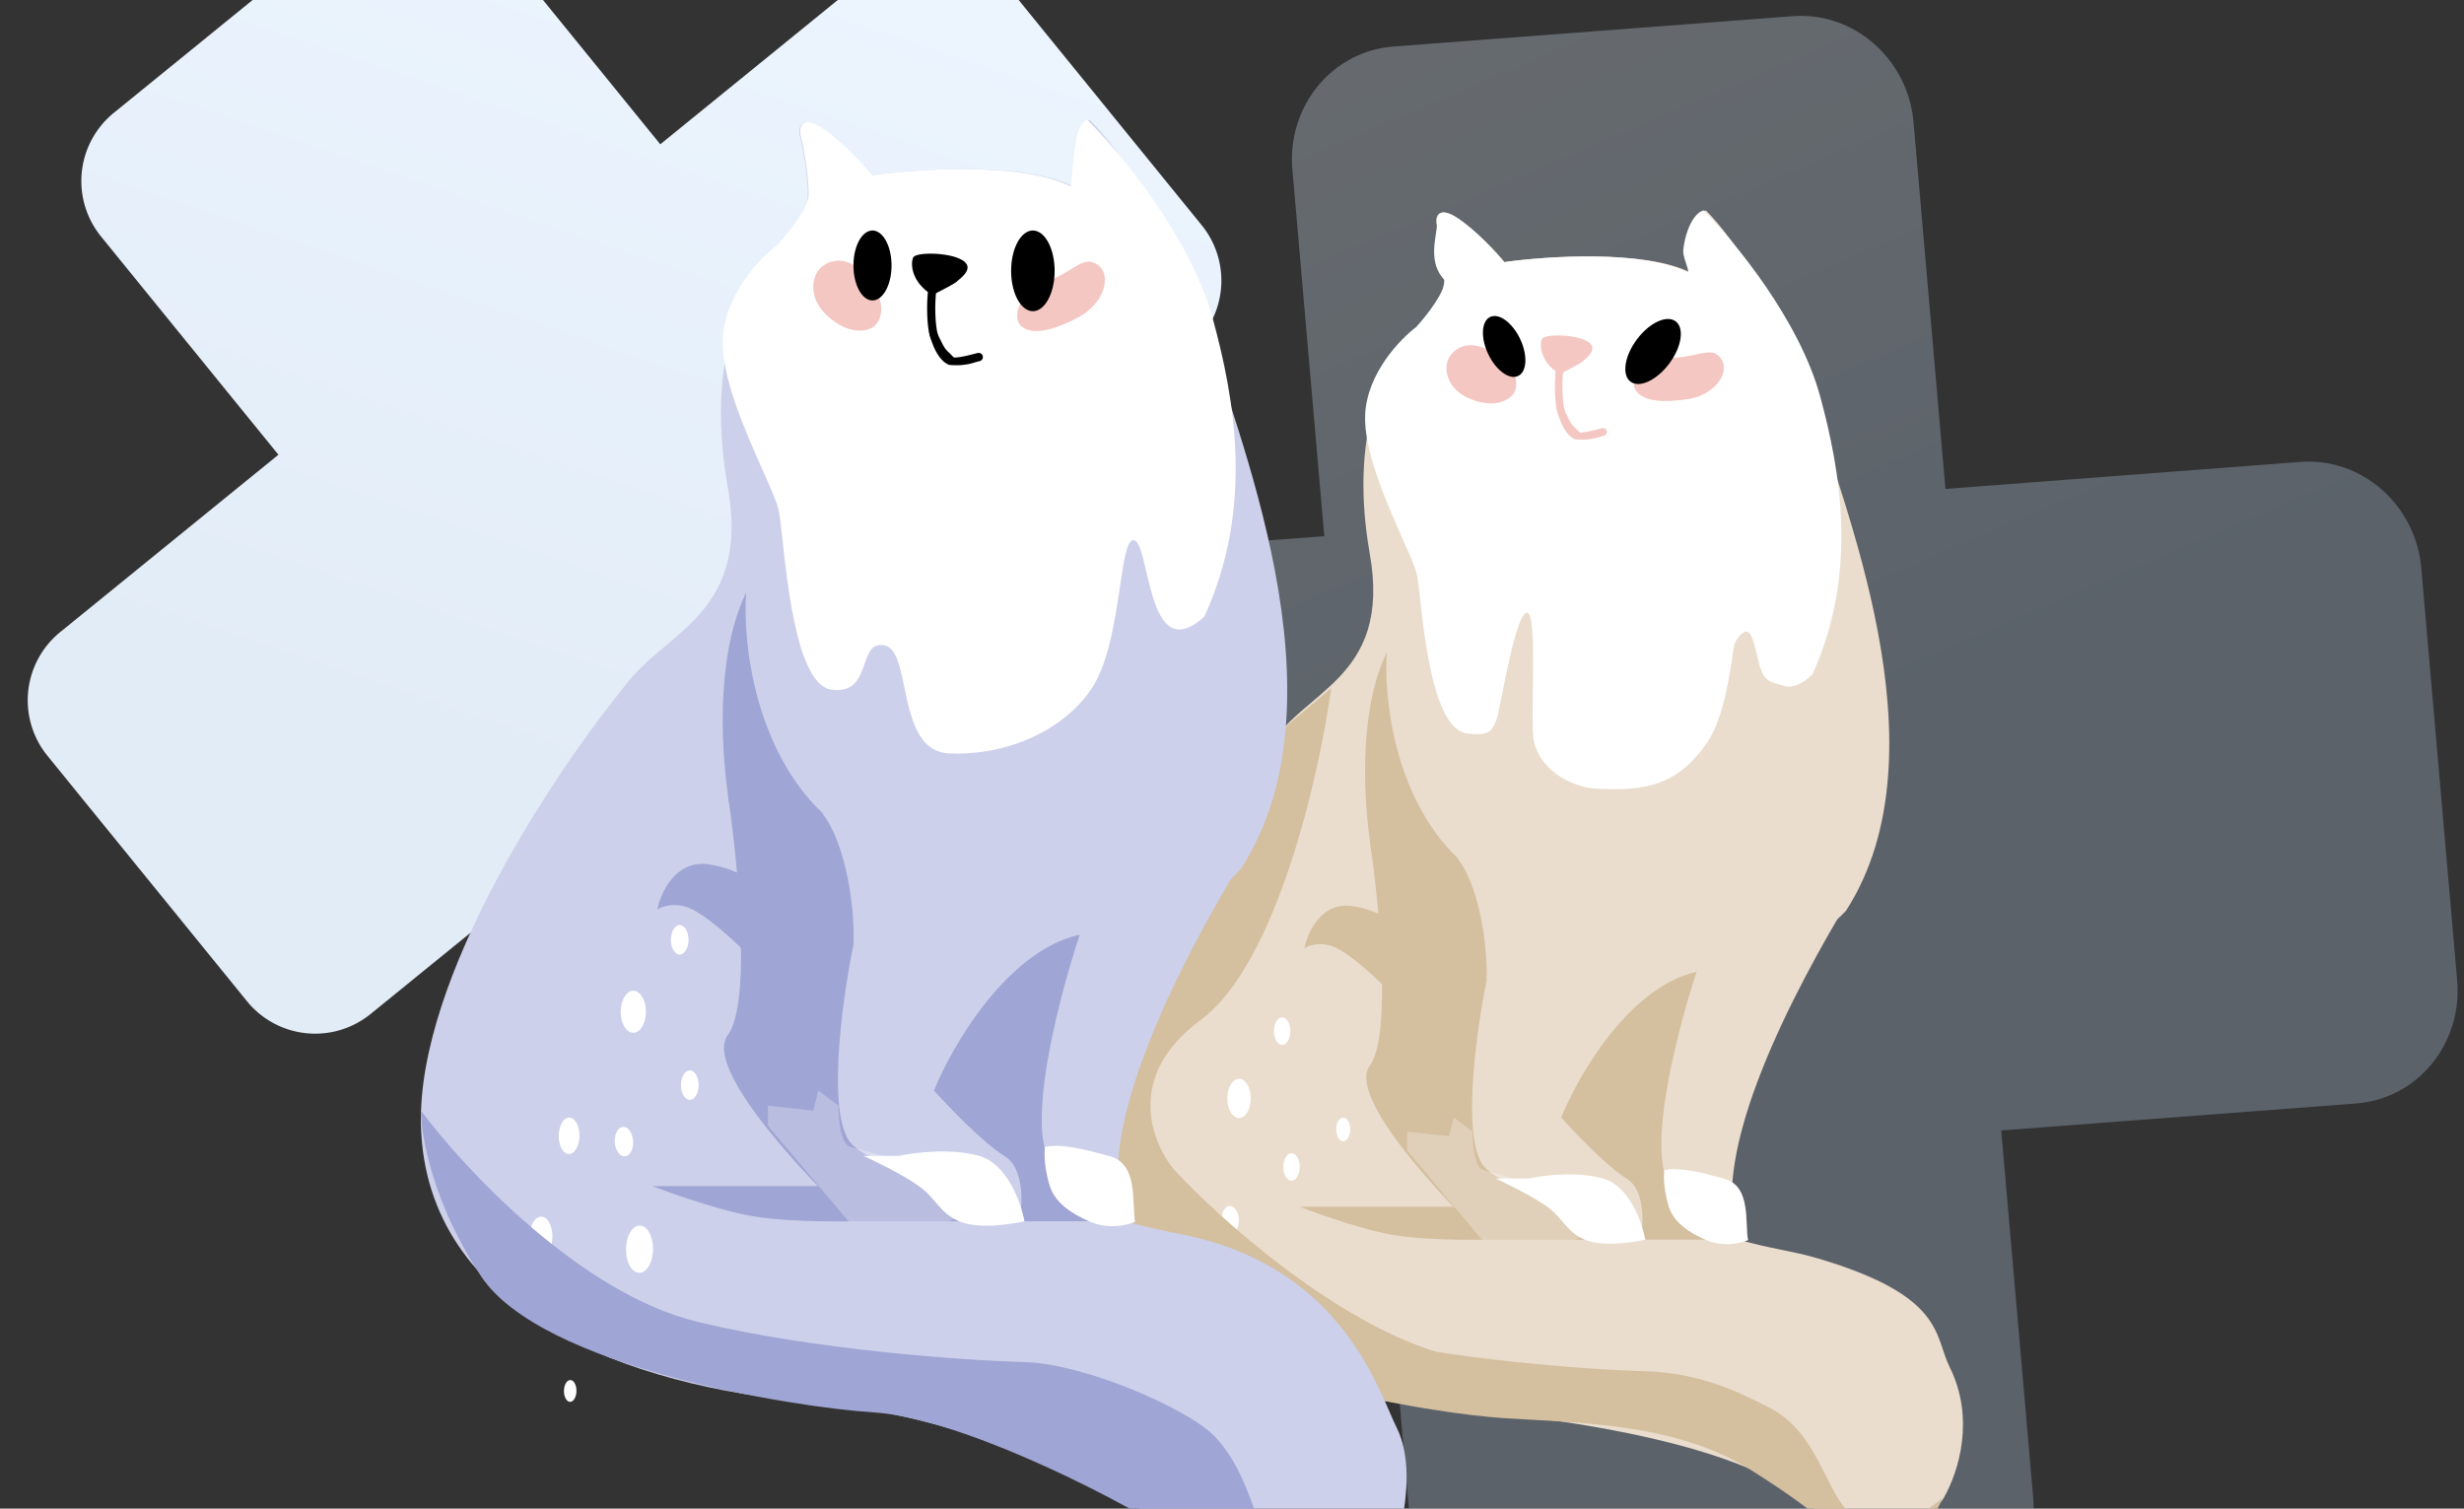 <svg xmlns="http://www.w3.org/2000/svg" width="147" height="90" fill="none"><rect width="100%" height="100%" fill="#333333" stroke="none"/><path fill="url(#a)" fill-opacity=".3" d="M106.949.965c3.655-.278 6.883 2.557 7.212 6.331l1.903 21.871 21.175-1.61c3.655-.278 6.884 2.557 7.213 6.331l2.141 24.605c.328 3.774-2.369 7.059-6.024 7.337l-21.176 1.61 1.904 21.87c.328 3.775-2.369 7.06-6.024 7.338L91.451 98.46c-3.655.277-6.885-2.557-7.213-6.332l-1.902-21.87-21.177 1.61c-3.655.278-6.884-2.557-7.212-6.331l-2.14-24.604c-.329-3.775 2.368-7.06 6.023-7.338l21.176-1.61-1.903-21.87c-.328-3.775 2.368-7.06 6.023-7.338z"/><path fill="url(#b)" d="M59.786-1.213a5.243 5.243 0 0 0-7.376-.761L39.393 8.608 28.81-4.41a5.243 5.243 0 0 0-7.376-.762L6.788 6.734a5.243 5.243 0 0 0-.76 7.375L16.61 27.128 3.59 37.71a5.243 5.243 0 0 0-.76 7.376L14.734 59.73a5.243 5.243 0 0 0 7.375.762L35.13 49.91 45.711 62.93a5.243 5.243 0 0 0 7.376.76l14.646-11.904a5.243 5.243 0 0 0 .761-7.376L57.912 31.391 70.93 20.809a5.243 5.243 0 0 0 .761-7.376z"/><path fill="#EADDCD" d="M64.724 68.627c-.223-8.299 7.522-19.906 11.422-24.672l34.267 9.532c-3.308 5.476-8.617 15.36-6.686 20.467 1.95.561 3.159.655 4.736 1.122 7.578 2.243 6.92 4.604 7.849 6.473 1.532 3.084.543 6.24-.348 7.81-1.114 1.963-6.301 2.284-7.501.9-2.851-3.285-11.7-5.37-22.009-6.211-10.308-.841-21.452-5.047-21.73-15.42"/><path fill="#EADDCD" d="M81.717 33.02c1.353 7.626-4.179 8.13-6.13 11.776 5.798 21.354 29.208 15.267 34.547 9.532 6.129-9.532-.389-24.581-1.95-30.28-1.249-4.56-4.591-9.698-6.412-11.495-.781.154-.781 2.772-.937 3.696-2.748-1.355-8.535-.975-11.086-.616-.468-.564-1.686-1.879-2.81-2.618-1.124-.74-1.301-.103-1.25.308.157.616.47 2.156.47 3.388 0 .74-.805 3.076-1.377 3.692-1.666.103-4.458 4.767-3.065 12.617"/><path fill="#fff" fill-rule="evenodd" d="m84.529 19.462.005.013c-.979.72-2.966 2.777-3.09 5.246-.106 2.13 1.26 5.218 2.217 7.382.43.97.777 1.755.873 2.185.064.289.128.878.21 1.633.314 2.875.94 7.59 2.776 7.834 1.27.17 1.514-.118 1.776-.87.216-.621 1.126-6.47 1.824-6.33.644.129.142 6.462.385 7.642.341 1.652 2.104 2.769 3.816 2.859 2.935.154 4.814-.27 6.513-2.738.971-1.411 1.337-3.88 1.616-5.767 0-.196.37-.807.701-.873s.52.747.75 1.733c.306 1.316.684 1.248 1.567 1.512.513.154 1.096-.165 1.651-.679 2.804-6.135 1.639-12.278.475-16.581-1.236-4.568-5.149-9.31-6.951-11.11-.59.118-1.12 1.258-1.222 2.4-.031.352.332 1.085.295 1.303-2.718-1.358-8.444-.977-10.967-.617-.463-.566-1.668-1.883-2.78-2.623s-1.287-.103-1.236.308c0 .729-.613 2.315.463 3.395 0 .727-1.092 2.109-1.667 2.743" clip-rule="evenodd"/><path fill="#F4C7C2" d="M87.61 23.75c-1.291-.57-1.485-1.74-1.197-2.336s1.165-1.245 2.54-.444c1.72 1.001 1.59 2.029 1.399 2.426s-1.128 1.068-2.742.355M100.683 23.813c1.56-.231 2.558-1.538 2.013-2.38-.544-.84-1.298-.131-2.998-.079-1.699.053-2.456 1.249-2.16 1.84.296.592 1.194.908 3.145.62M93.253 22.215c.43-.218 1.049-.545 1.152-.647a1 1 0 0 1 .09-.078c.264-.223.867-.729.21-1.12-.752-.45-2.56-.45-2.71-.15-.14.277-.15 1.2.81 1.93-.037.36-.052.846-.034 1.307.01.269.031.534.066.766.034.225.084.44.16.592.27.536.488.707.715.904l.516.264c.045.04-.081-.057-.062-.038.088.088.366.088.454 0s-.118-.103-.206-.19c-.018-.018.35.303.206.19.092.133-.36-.015-.215-.074h-.094l-.372-.378c-.244-.215-.316-.438-.537-.879a1.7 1.7 0 0 1-.118-.458 7 7 0 0 1-.062-.716 9 9 0 0 1 .03-1.225"/><path fill="#000" d="M99.586 21.69c-.743.994-1.778 1.477-2.31 1.079-.534-.399-.363-1.527.38-2.522s1.778-1.477 2.31-1.079c.534.399.363 1.528-.38 2.522M90.572 22.429c.526-.25.578-1.24.116-2.212s-1.262-1.557-1.788-1.308c-.525.25-.578 1.24-.116 2.212s1.262 1.557 1.788 1.308"/><path fill="#F4C7C2" d="M92.862 24.328s.278 1.537 1.117 1.883c.833.08 1.268-.097 1.566-.177q.09-.025.133-.033a.232.232 0 0 0-.09-.457 2 2 0 0 0-.139.033l-.025.007-.046.012-.012.003c-.332.087-1.156.303-1.328.15-.174-.153-.406-.221-.406-.221z"/><path fill="#D4BF9F" fill-rule="evenodd" d="M87.011 51.244c-2.123.145-4.316.077-5.145-.232-.478-2.61-.93-8.399.873-12.104-.201 2.61.404 8.656 4.272 12.336" clip-rule="evenodd"/><path fill="#fff" d="M73.246 73.532c.27.162.558-.05.643-.474s-.065-.899-.335-1.06c-.27-.163-.557.049-.642.473-.086.423.064.898.334 1.06M74.968 79.189c-.138.688-.566 1.057-.956.822s-.594-.982-.455-1.67c.138-.69.567-1.057.956-.823.39.234.594.982.455 1.67M70.904 72.769c-.106.53-.435.813-.735.632s-.457-.755-.35-1.285c.106-.53.436-.813.735-.632.3.18.457.755.35 1.285M69.403 78.423c-.117.582-.48.894-.81.695-.33-.198-.502-.83-.384-1.413s.479-.894.809-.696.502.831.385 1.414M71.38 82.513c-.086.424-.35.65-.589.506-.24-.144-.365-.605-.28-1.028s.349-.65.589-.506.365.604.28 1.028M70.749 86.863c-.064.318-.262.488-.442.38-.18-.109-.274-.454-.21-.772s.262-.487.441-.38c.18.109.274.454.21.772"/><path fill="#D4BF9F" d="M81.718 63.58c1.337-1.794.557-9.719 0-13.457 1.022.28 3.455.84 5.015.84 1.393 1.403 2.043 5.141 1.95 7.57-.65 3.178-1.56 9.87 0 11.216s5.108 1.869 6.686 1.963l.836 2.242h-7.522c-2.879-2.71-8.302-8.579-6.965-10.373"/><path fill="#D4BF9F" d="M100.106 71.15c-2.23-1.12-.186-9.252 1.114-13.177-4.012.897-7.058 6.168-8.08 8.692.836.934 2.787 2.972 3.901 3.645 1.114.672 1.022 2.71.836 3.644h6.408l-.558-1.962c-.278.187-1.393.28-3.621-.841"/><path fill="#fff" d="M95.648 70.31c-1.56-.449-3.622-.187-4.458 0h-1.95s1.954.887 3.065 1.682c.942.674 1.162 1.512 2.229 1.962 1.304.55 3.621 0 3.621 0-.185-1.028-.947-3.196-2.507-3.644M102.913 70.337c-1.56-.448-2.786-.715-3.622-.528 0 0-.138.904.279 2.21.279.874 1.162 1.513 2.229 1.963 1.304.55 2.485 0 2.485 0-.185-1.028.189-3.196-1.371-3.645"/><path fill="#D4BF9F" d="M80.047 79.562c-6.464-1.57-12.909-8.505-15.323-11.776 0 1.402.668 5.215 3.343 9.253 3.343 5.046 17.273 7.29 21.73 7.57s10.196.28 14.654 3.084c4.458 2.803 4.463 3.455 5.931 4.042 1.5.6 3.601 0 4.201-.6.494-.494.826-.545 1.29-1.76-.835.748-2.953 2.075-4.736 1.402-2.228-.841-2.261-5.12-5.615-6.818l-.073-.037c-1.667-.844-3.999-2.025-7.294-2.117-3.343-.094-11.645-.673-18.109-2.243M79.768 56.571c-.892-.448-1.672-.187-1.95 0 .185-.934 1.002-2.747 2.785-2.523s3.344 1.402 3.9 1.963l-1.95 2.803c-.557-.56-1.894-1.794-2.785-2.243M86.733 71.992l1.95 1.962s-3.424.087-5.572-.28c-2.24-.383-5.572-1.682-5.572-1.682z"/><path fill="#fff" fill-opacity=".27" d="M83.946 67.506v1.121l4.458 5.327h5.572l.557-.28-.557-2.523c-1.672-.374-5.126-1.178-5.572-1.402s-.557-1.589-.557-2.243l-1.115-.841-.278 1.121z"/><path fill="#D4BF9F" d="M71.619 60.857c4.56-3.36 7.1-14.701 7.8-19.802l-7.8 6.6-8.701 28.203L84.52 83.36l10.8.6c-.6-.3-3.36-1.38-9.6-3.3s-13.001-8-15.601-10.801c-1.4-1.6-3.06-5.64 1.5-9"/><path fill="#fff" d="M76.007 61.644c.043.448.293.753.56.682s.449-.492.406-.94-.293-.753-.56-.681c-.266.071-.448.492-.406.94M76.567 69.746c.043.447.293.752.56.681s.448-.492.406-.94c-.043-.447-.293-.752-.56-.681s-.448.492-.406.94M73.23 65.711c.06.64.418 1.075.799.974.381-.102.64-.703.58-1.343s-.419-1.075-.8-.973c-.38.102-.64.703-.58 1.342M79.723 67.49c.037.384.252.645.48.584.229-.061.385-.421.348-.805-.036-.384-.251-.645-.48-.584-.228.06-.384.421-.348.805"/><path fill="#CDD0EA" d="M25.114 67.158c-.24-8.881 8.101-21.302 12.302-26.403l36.903 10.201c-3.564 5.86-9.28 16.436-7.2 21.902 2.1.6 3.4.7 5.1 1.2 8.16 2.4 10.1 9.101 11.1 11.101 1.65 3.3-.54 9.121-1.5 10.801-1.2 2.1-6.3 4.501-7.5 0-1.2-4.5-14.702-11.4-25.802-12.3-11.101-.9-23.103-5.401-23.403-16.502"/><path fill="#CDD0EA" d="M43.416 29.054c1.457 8.16-4.5 8.701-6.6 12.601 6.243 22.851 31.453 16.338 37.203 10.201 6.6-10.2-.419-26.304-2.1-32.403-1.346-4.878-4.944-10.378-6.906-12.3-.84.164-.84 2.966-1.009 3.955-2.959-1.45-9.191-1.044-11.938-.66-.504-.604-1.816-2.01-3.027-2.801-1.21-.791-1.4-.11-1.345.33.168.659.505 2.307.505 3.626 0 .79-.866 3.29-1.483 3.95-1.793.11-4.8 5.1-3.3 13.501"/><path fill="#fff" fill-rule="evenodd" d="m46.444 14.546.005.014c-1.053.77-3.193 2.972-3.326 5.614-.115 2.28 1.356 5.583 2.387 7.899.462 1.038.837 1.878.94 2.338.069.31.138.94.227 1.748.337 3.076.957 8.724 2.933 8.985 1.367.181 1.686-.728 1.968-1.533.233-.665.44-1.258 1.193-1.109.693.138.924 1.25 1.186 2.513.367 1.768.796 3.83 2.64 3.927 3.16.165 6.654-1.156 8.484-3.798 1.045-1.51 1.44-4.152 1.74-6.17.225-1.514.398-2.676.755-2.746.356-.071.56.798.807 1.854.33 1.408.738 3.146 1.688 3.43.552.164 1.18-.177 1.778-.727 3.02-6.565 1.766-13.14.512-17.744-1.331-4.888-5.545-9.962-7.486-11.889-.636.127-.786 1.797-.895 3.02-.034.376-.064.71-.103.943-2.928-1.453-9.094-1.046-11.81-.66-.5-.606-1.797-2.015-2.995-2.807-1.198-.793-1.386-.11-1.33.33.166.66.498 2.312.498 3.633 0 .778-1.176 2.256-1.796 2.935" clip-rule="evenodd"/><path fill="#F4C7C2" d="M49.29 18.774c-1.093-1.05-.854-2.297-.342-2.789.513-.492 1.64-.82 2.733.492 1.366 1.64.854 2.625.512 2.953s-1.537.656-2.903-.656M64.319 18.938c1.502-.787 2.049-2.46 1.195-3.117-.854-.656-1.366.328-3.074.984-1.708.657-2.05 2.133-1.537 2.625s1.537.492 3.416-.492"/><path fill="#000" d="M52.052 17.922c.627 0 1.136-.933 1.136-2.085 0-1.15-.509-2.084-1.136-2.084s-1.135.933-1.135 2.084.508 2.085 1.135 2.085M62.918 16.158c0 1.328-.58 2.405-1.297 2.405s-1.298-1.076-1.298-2.405.581-2.405 1.298-2.405c.716 0 1.297 1.077 1.297 2.405M55.84 17.492c.462-.234 1.13-.583 1.24-.693l.04-.036.056-.047c.286-.238.935-.78.228-1.2-.81-.48-2.757-.48-2.92-.16-.15.298-.16 1.285.874 2.066-.041.386-.057.905-.038 1.399.011.288.034.572.072.82.036.24.09.47.173.633.29.573.525.756.77.968l.555.282c.048.042-.088-.061-.067-.04.095.093.393.093.488 0 .095-.095-.127-.11-.221-.205-.02-.018.376.325.221.204.1.143-.387-.016-.231-.08h-.101l-.4-.403c-.264-.23-.34-.47-.58-.94a1.8 1.8 0 0 1-.126-.491 7 7 0 0 1-.067-.766 10 10 0 0 1 .033-1.311"/><path fill="#000" d="M55.417 19.754s.3 1.643 1.203 2.014c.897.086 1.366-.103 1.687-.189q.098-.026.143-.036a.249.249 0 0 0-.096-.488 2 2 0 0 0-.15.035l-.027.007-.05.013-.013.003c-.357.093-1.245.324-1.43.162-.187-.165-.437-.238-.437-.238z"/><path fill="#9FA5D4" fill-rule="evenodd" d="M49.117 48.556c-2.288.155-4.648.082-5.541-.248-.515-2.792-1.002-8.988.94-12.953-.217 2.794.435 9.263 4.6 13.201" clip-rule="evenodd"/><path fill="#fff" d="M37.058 68.924c.29.173.6-.053.692-.507.092-.453-.07-.962-.36-1.135s-.6.053-.692.507c-.092.453.07.961.36 1.135M38.913 74.978c-.149.736-.61 1.13-1.03.88-.42-.251-.639-1.052-.49-1.788.15-.737.61-1.131 1.03-.88.42.25.64 1.05.49 1.788M34.537 68.108c-.115.566-.47.87-.793.677-.322-.193-.491-.81-.377-1.376.115-.567.47-.87.793-.677s.491.809.377 1.376M32.92 74.158c-.127.623-.517.957-.872.744s-.54-.89-.415-1.513c.127-.623.517-.956.872-.744s.54.89.414 1.513M35.048 78.535c-.092.453-.375.696-.634.541-.258-.154-.393-.646-.301-1.1.092-.453.375-.696.634-.541.258.154.393.646.301 1.1M34.369 83.19c-.07.34-.282.522-.476.406-.193-.116-.295-.485-.226-.825s.282-.522.475-.407c.194.116.295.486.227.826M40.032 56.203c.045.48.315.806.603.73.287-.077.483-.527.437-1.006s-.316-.805-.603-.73c-.287.077-.483.527-.437 1.006M40.635 64.872c.045.48.315.806.602.73.288-.077.483-.527.438-1.006-.046-.479-.316-.805-.603-.73-.287.077-.483.527-.437 1.006M37.04 60.555c.065.684.45 1.15.861 1.042.41-.11.69-.752.625-1.436-.065-.685-.451-1.151-.861-1.042s-.69.752-.625 1.436M44.034 62.459c.039.41.27.69.516.625.247-.066.414-.451.375-.862-.04-.41-.27-.69-.517-.625-.246.065-.414.451-.375.862"/><path fill="#9FA5D4" d="M43.417 61.757c1.44-1.92.6-10.4 0-14.401 1.1.3 3.72.9 5.4.9 1.5 1.5 2.2 5.5 2.1 8.1-.7 3.401-1.68 10.562 0 12.002s5.501 2 7.201 2.1l.9 2.4h-8.1c-3.1-2.9-8.941-9.18-7.501-11.1"/><path fill="#9FA5D4" d="M63.218 69.858c-2.4-1.2-.2-9.9 1.2-14.101-4.32.96-7.6 6.6-8.7 9.3.9 1 3 3.18 4.2 3.9 1.2.721 1.1 2.901.9 3.901h6.9l-.6-2.1c-.3.2-1.5.3-3.9-.9"/><path fill="#fff" d="M58.418 68.958c-1.68-.48-3.9-.2-4.8 0h-2.1s2.103.95 3.3 1.8c1.015.722 1.252 1.619 2.4 2.1 1.405.59 3.9 0 3.9 0-.2-1.1-1.02-3.42-2.7-3.9M66.242 68.988c-1.68-.48-3-.766-3.9-.566 0 0-.149.968.3 2.366.3.935 1.252 1.618 2.4 2.1 1.405.589 2.677 0 2.677 0-.2-1.1.203-3.42-1.477-3.9"/><path fill="#9FA5D4" d="M41.617 78.859c-6.96-1.68-13.901-9.101-16.502-12.601 0 1.5.72 5.58 3.6 9.9 3.6 5.401 18.602 7.801 23.403 8.101s13.5 4.5 18.301 7.501c4.8 3 3.6 5.1 4.8 6.3s2.401.6 4.201 0c1.44-.48 2.8-3.2 3.3-4.5-.9.8-3.18 2.22-5.1 1.5-2.4-.9-2.4-6.9-5.4-9.6-1.684-1.515-7.501-4.101-11.102-4.201s-12.54-.72-19.501-2.4M41.316 54.257c-.96-.48-1.8-.2-2.1 0 .2-1 1.08-2.94 3-2.7s3.6 1.5 4.2 2.1l-2.1 3c-.6-.6-2.04-1.92-3-2.4M48.817 70.758l2.1 2.1s-3.687.093-6-.3c-2.413-.41-6.001-1.8-6.001-1.8z"/><path fill="#fff" fill-opacity=".27" d="M45.816 65.958v1.2l4.8 5.7h6.001l.6-.3-.6-2.7c-1.8-.4-5.52-1.26-6-1.5s-.6-1.7-.6-2.4l-1.2-.9-.3 1.2z"/><defs><linearGradient id="a" x1="88.121" x2="108.406" y1="-3.653" y2="43.842" gradientUnits="userSpaceOnUse"><stop stop-color="#DFECFB"/><stop offset=".992" stop-color="#B8D0E9"/></linearGradient><linearGradient id="b" x1="52.627" x2="35.898" y1="-1.11" y2="48.383" gradientUnits="userSpaceOnUse"><stop stop-color="#ECF5FE"/><stop offset=".992" stop-color="#E2ECF7"/></linearGradient></defs></svg>